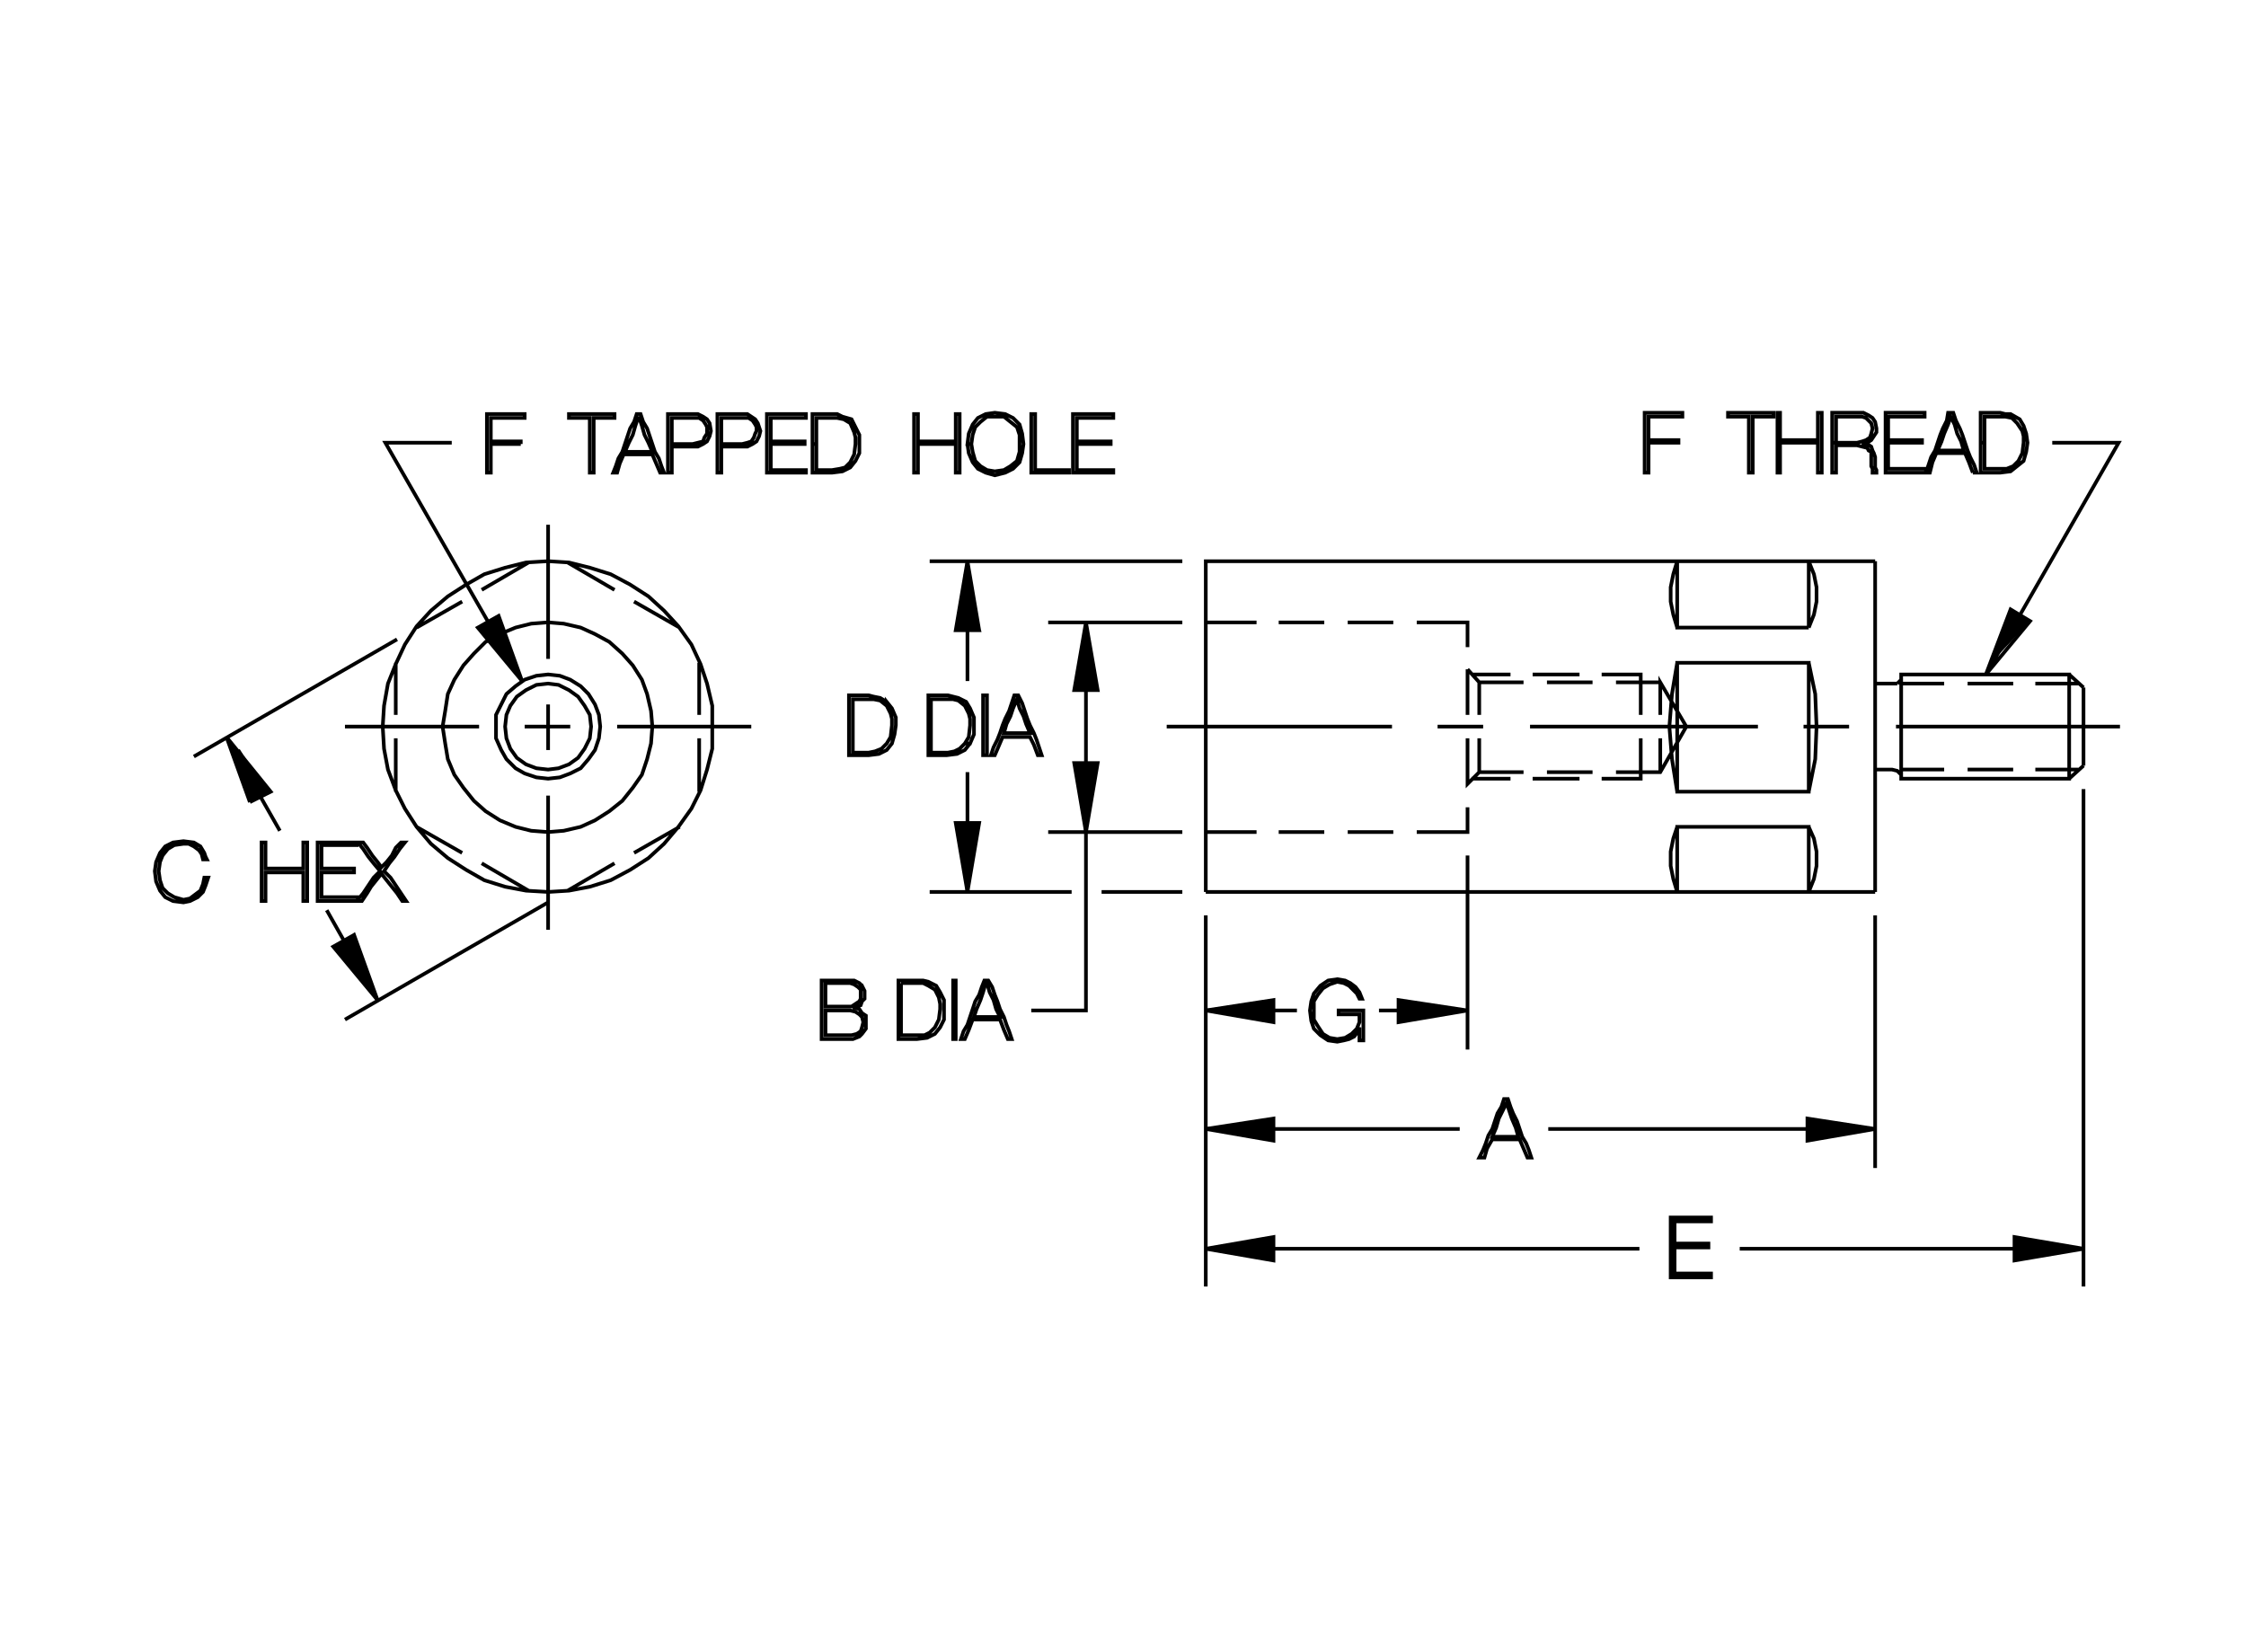 <?xml version="1.0" encoding="utf-8"?>
<!-- Generator: Adobe Illustrator 15.1.0, SVG Export Plug-In . SVG Version: 6.00 Build 0)  -->
<!DOCTYPE svg PUBLIC "-//W3C//DTD SVG 1.1//EN" "http://www.w3.org/Graphics/SVG/1.1/DTD/svg11.dtd">
<svg version="1.1" id="Layer_1" xmlns="http://www.w3.org/2000/svg" xmlns:xlink="http://www.w3.org/1999/xlink" x="0px" y="0px"
	 width="215.333px" height="158.4px" viewBox="0 0 215.333 158.4" enable-background="new 0 0 215.333 158.4" xml:space="preserve">
<g>
	<path fill="none" stroke="#000000" stroke-width="0.35" stroke-miterlimit="3.864" d="M141.821,74.037v-3.246 M140.698,70.791
		v4.37l1.123-1.124h4.246 M146.94,74.661h4.496 M152.684,74.037h-4.371 M144.819,74.661h-3.746 M140.698,77.408v2.373h-4.869
		 M133.581,79.781h-4.369 M126.963,79.781h-4.369 M120.471,79.781h-4.869 M115.602,59.679h4.869 M122.594,59.679h4.369
		 M129.211,59.679h4.369 M135.829,59.679h4.869v2.372 M140.698,64.173v4.37 M141.821,68.543v-3.121h4.246 M146.94,64.673h4.496
		 M152.684,65.422h-4.371 M144.819,64.673h-3.746 M140.698,64.173l1.123,1.249 M153.557,64.673h3.746v3.871 M159.176,68.543v-3.121
		l2.498,4.245l-2.498,4.37h-4.244 M153.557,74.661h3.746v-3.87 M159.176,70.791v3.246 M160.299,72.789l0.5,3.122 M160.799,79.281
		l-0.375,1.123l-0.25,1.249v1.373l0.25,1.249l0.375,1.248 M173.411,85.523l0.498-1.248l0.25-1.249v-1.373l-0.25-1.249l-0.498-1.123
		 M173.411,75.91l0.623-3.122l0.125-3.121l-0.125-3.122l-0.623-2.997 M173.411,60.178l0.498-1.249l0.25-1.249v-1.374l-0.25-1.249
		l-0.498-1.249 M160.799,53.811l-0.375,1.249l-0.25,1.249v1.374l0.25,1.249l0.375,1.249 M160.799,63.549l-0.5,2.997l-0.248,3.122
		l0.248,3.121 M154.932,65.422h4.244 M182.274,65.547h4.121 M188.643,65.547h4.369 M195.135,65.547h4.119 M199.754,65.921
		l-1.373-1.249 M198.381,74.661l1.373-1.249 M199.254,73.787h-4.119 M193.012,73.787h-4.369 M186.395,73.787h-4.121v0.5
		l-0.373-0.374l-0.5-0.125h-1.623 M182.274,74.287v0.375h16.107v-9.988h-16.107v9.988 M181.901,65.547l0.373-0.375v-0.5
		 M179.778,65.547h2.123 M173.411,63.549V75.91h-12.611V63.549H173.411L173.411,63.549z M173.411,60.178v-6.368 M179.778,53.811
		v31.713 M173.411,85.523v-6.242h-12.611v6.242 M168.54,69.667h-21.85 M142.196,69.667h-4.369 M133.456,69.667h-21.6
		 M115.602,85.523h64.176 M181.776,69.667h21.475 M199.754,65.921v7.491 M177.28,69.667h-4.369 M173.411,60.178h-12.611v-6.368
		 M179.778,53.811h-64.176v31.713 M65.16,79.281l-4.37,2.497 M58.917,82.777l-4.495,2.622 M54.048,79.656l1.623-0.375l1.374-0.625
		l1.374-0.874l1.249-0.999l0.999-1.249l0.874-1.249l0.5-1.498l0.375-1.498l0.125-1.623l-0.125-1.499l-0.375-1.623l-0.5-1.374
		l-0.874-1.374l-0.999-1.124l-1.249-1.124l-1.374-0.75l-1.374-0.624l-1.623-0.375l-1.498-0.125l-1.623,0.125l-1.499,0.375
		l-1.498,0.624l-1.374,0.75l-1.124,1.124l-0.999,1.124l-0.874,1.374l-0.625,1.374l-0.25,1.623l-0.25,1.499l0.25,1.623l0.25,1.498
		l0.625,1.498l0.874,1.249l0.999,1.249l1.124,0.999l1.374,0.874l1.498,0.625l1.499,0.375l1.623,0.125L54.048,79.656L54.048,79.656z
		 M53.673,74.537l0.999-0.375l0.999-0.5l0.75-0.874l0.624-0.874l0.375-1.124l0.125-1.124l-0.125-1.124l-0.375-0.999l-0.624-0.999
		l-0.75-0.75l-0.999-0.624l-0.999-0.375l-1.124-0.125l-1.124,0.125l-1.124,0.375l-0.874,0.624l-0.874,0.75l-0.499,0.999l-0.5,0.999
		v1.124v1.124l0.5,1.124l0.499,0.874l0.874,0.874l0.874,0.5l1.124,0.375l1.124,0.125L53.673,74.537L53.673,74.537z M53.548,73.663
		l0.999-0.375l0.874-0.625l0.625-0.874l0.5-0.999l0.125-1.124l-0.125-1.124l-0.5-0.874l-0.625-0.874l-0.874-0.625l-0.999-0.499
		l-0.999-0.125l-1.124,0.125l-0.999,0.499l-0.874,0.625l-0.624,0.874l-0.375,0.874l-0.125,1.124l0.125,1.124l0.375,0.999
		l0.624,0.874l0.874,0.625l0.999,0.375l1.124,0.125L53.548,73.663L53.548,73.663z M52.55,71.915v-4.37 M54.672,69.667h-4.37
		 M45.933,69.667h-12.86 M36.693,69.667l0.125,2.122l0.375,1.998l0.75,1.998l0.874,1.748l1.124,1.748l1.373,1.623l1.623,1.373
		l1.749,1.124l1.748,0.999l1.998,0.624l1.998,0.375l2.123,0.124l1.998-0.124l1.998-0.375l1.998-0.624l1.873-0.999l1.748-1.124
		l1.499-1.373l1.373-1.623l1.249-1.748l0.874-1.748l0.625-1.998l0.5-1.998v-2.122v-1.998l-0.5-2.123l-0.625-1.873l-0.874-1.873
		l-1.249-1.748l-1.373-1.498l-1.499-1.374l-1.748-1.124l-1.873-0.999l-1.998-0.625l-1.998-0.499l-1.998-0.125l-2.123,0.125
		l-1.998,0.499l-1.998,0.625l-1.748,0.999l-1.749,1.124l-1.623,1.374l-1.373,1.498l-1.124,1.748l-0.874,1.873l-0.75,1.873
		l-0.375,2.123L36.693,69.667L36.693,69.667z M37.942,68.543v-4.994 M39.939,60.178l4.37-2.497 M46.182,56.557l4.495-2.622
		 M54.422,53.936l4.495,2.622 M60.79,57.681l4.37,2.497 M67.033,63.549v4.994 M67.033,70.791v5.119 M59.167,69.667h12.86
		 M52.55,50.314v12.86 M52.55,76.285v12.86 M50.677,85.399l-4.495-2.622 M44.309,81.778l-4.37-2.497 M37.942,70.791v5.119
		 M115.602,96.886h8.74 M125.59,96.886l0.125,0.999l0.25,0.749l0.623,0.624l0.75,0.5l0.873,0.124l0.625-0.124l0.5-0.125l0.498-0.25
		l0.375-0.499l0.125-0.375v0.624v0.625h0.375v-0.75v-0.749v-0.624v-0.749h-0.625h-0.623h-0.5h-0.625v0.374h0.5h0.5h0.498h0.5v0.75
		l-0.25,0.624l-0.498,0.499l-0.625,0.375l-0.75,0.125l-0.748-0.125l-0.625-0.375l-0.498-0.749l-0.375-0.624v-0.874v-0.874
		l0.375-0.624l0.498-0.624l0.625-0.375l0.748-0.25l0.625,0.125l0.5,0.25l0.373,0.374l0.375,0.375l0.25,0.499h0.25l-0.25-0.624
		l-0.375-0.499l-0.498-0.375l-0.5-0.25l-0.75-0.125l-0.873,0.125l-0.75,0.5l-0.623,0.749l-0.25,0.749L125.59,96.886L125.59,96.886z
		 M116.851,96.761h5.244"/>
	<polygon fill-rule="evenodd" clip-rule="evenodd" stroke="#000000" stroke-width="0.35" stroke-miterlimit="3.864" points="
		122.094,95.887 122.094,98.01 115.602,96.886 122.094,95.887 	"/>
	<polygon fill-rule="evenodd" clip-rule="evenodd" stroke="#000000" stroke-width="0.35" stroke-miterlimit="3.864" points="
		122.094,107.249 122.094,109.371 115.602,108.247 122.094,107.249 	"/>
	<path fill="none" stroke="#000000" stroke-width="0.35" stroke-miterlimit="3.864" d="M115.602,108.247h24.346 M143.071,108.247
		l-0.375,0.625l-0.25,0.749l-0.25,0.624l-0.375,0.749h0.5l0.25-0.874l0.5-0.874h0.623h0.75h0.623h0.625l0.375,0.874l0.375,0.874
		h0.373l-0.248-0.749l-0.25-0.624l-0.375-0.624l-0.25-0.75l-0.25-0.749l-0.375-0.749l-0.248-0.624l-0.25-0.749h-0.375l-0.25,0.749
		l-0.375,0.624l-0.25,0.749L143.071,108.247l0.373-0.124l0.25-0.874l0.375-0.749l0.375-0.75l0.25,0.75l0.248,0.749l0.375,0.874
		l0.25,0.874h-0.625h-0.498h-0.75h-0.623l0.373-0.874"/>
	<polyline fill-rule="evenodd" clip-rule="evenodd" stroke="#000000" stroke-width="0.35" stroke-miterlimit="3.864" points="
		148.438,108.247 179.778,108.247 173.286,107.249 173.286,109.371 179.778,108.247 179.403,108.247 173.286,108.247 	"/>
	<path fill="none" stroke="#000000" stroke-width="0.35" stroke-miterlimit="3.864" d="M179.778,111.993V87.771 M199.754,75.66
		v47.695 M199.754,119.734h-32.961"/>
	<polygon fill-rule="evenodd" clip-rule="evenodd" stroke="#000000" stroke-width="0.35" stroke-miterlimit="3.864" points="
		163.795,119.609 163.795,119.234 162.922,119.234 162.172,119.234 161.424,119.234 160.549,119.234 160.549,118.735 
		160.549,118.236 160.549,117.611 160.549,117.112 161.424,117.112 162.297,117.112 163.172,117.112 164.045,117.112 
		164.045,116.737 163.047,116.737 162.047,116.737 161.174,116.737 160.174,116.737 160.174,117.487 160.174,118.111 
		160.174,118.86 160.174,119.609 160.174,120.358 160.174,120.982 160.174,121.732 160.174,122.481 161.174,122.481 
		162.047,122.481 163.047,122.481 164.045,122.481 164.045,122.106 163.172,122.106 162.297,122.106 161.424,122.106 
		160.549,122.106 160.549,121.482 160.549,120.858 160.549,120.233 160.549,119.609 161.424,119.609 162.172,119.609 
		162.922,119.609 163.795,119.609 	"/>
	<polyline fill-rule="evenodd" clip-rule="evenodd" stroke="#000000" stroke-width="0.35" stroke-miterlimit="3.864" points="
		157.178,119.734 115.602,119.734 122.094,119.734 122.094,119.734 115.602,119.734 122.094,118.61 122.094,120.858 
		115.602,119.734 	"/>
	<path fill="none" stroke="#000000" stroke-width="0.35" stroke-miterlimit="3.864" d="M115.602,123.355V87.771 M113.354,79.781
		h-12.86"/>
	<polyline fill-rule="evenodd" clip-rule="evenodd" stroke="#000000" stroke-width="0.35" stroke-miterlimit="3.864" points="
		104.115,79.781 102.991,73.163 105.239,73.163 104.115,79.781 104.115,79.281 104.115,73.163 	"/>
	<path fill="none" stroke="#000000" stroke-width="0.35" stroke-miterlimit="3.864" d="M104.739,66.171h-0.624v-6.118v-0.375
		l-1.124,6.492h2.248l-1.124-6.492v37.207h-5.244 M87.135,94.264h-0.749H87.135h0.749h0.625l0.5,0.25l0.624,0.374l0.375,0.749
		l0.125,0.625v0.499l-0.125,0.999l-0.375,0.749l-0.5,0.499l-0.5,0.25h-0.749h-0.749h-0.749v-0.499v-0.625v-0.749v-0.624v-0.624
		v-0.624v-0.625v-0.624 M82.64,94.514l-0.25-0.25l-0.499-0.25h-0.75h-0.624h-0.5h-0.625H78.77v0.625v0.749v0.624v0.749v0.749v0.749
		v0.625v0.749h0.624h0.625h0.5h0.624h0.624l0.625-0.25l0.25-0.25l0.375-0.499V98.01v-0.625l-0.375-0.249l-0.25-0.375l-0.375-0.125
		h-0.125h-0.125l0.375-0.125l0.375-0.124l0.125-0.375l0.25-0.25v-0.374v-0.375L82.64,94.514l-0.375,0.125l0.25,0.249v0.5v0.374
		l-0.125,0.25l-0.375,0.25l-0.375,0.249h-0.5h-0.999h-0.999v-0.499v-0.624v-0.5v-0.624h0.999h0.999h0.375l0.375,0.125l0.374,0.25
		 M82.016,97.011l0.375,0.249l0.25,0.25l0.125,0.5l-0.125,0.499l-0.125,0.375l-0.375,0.249l-0.5,0.125h-0.5h-0.999h-0.999v-0.499
		v-0.625v-0.749v-0.499h0.999h0.999h0.375L82.016,97.011L82.016,97.011z M86.136,96.761v0.749v0.749v0.625v0.749h0.874h0.874
		l0.999-0.125l0.749-0.375l0.5-0.624l0.375-0.749v-0.999v-0.874l-0.375-0.749l-0.375-0.624l-0.749-0.375l-0.5-0.125h-0.625H87.01
		h-0.874v0.625v0.749v0.624V96.761L86.136,96.761z M91.38,96.761v0.749v0.749v0.625v0.749h0.25v-0.749v-0.625V97.51v-0.749v-0.749
		v-0.624v-0.749v-0.625h-0.25v0.625v0.749v0.624V96.761L91.38,96.761z M93.252,96.761l-0.25,0.749l-0.25,0.749l-0.375,0.625
		l-0.25,0.749h0.375l0.375-0.874l0.375-0.999h0.625h0.624h0.75h0.624l0.375,0.999l0.374,0.874h0.375l-0.25-0.749l-0.25-0.625
		l-0.25-0.749l-0.375-0.749l-0.25-0.749l-0.25-0.624l-0.25-0.749l-0.375-0.625h-0.375l-0.25,0.625l-0.25,0.749l-0.375,0.624
		L93.252,96.761h0.375l0.375-0.874l0.25-0.749l0.25-0.874h0.125l0.25,0.874l0.375,0.749l0.25,0.874l0.375,0.749H95.25h-0.75h-0.499
		h-0.625l0.25-0.749"/>
	<polygon fill-rule="evenodd" clip-rule="evenodd" stroke="#000000" stroke-width="0.35" stroke-miterlimit="3.864" points="
		92.753,85.523 91.629,78.906 93.877,78.906 92.753,85.523 	"/>
	<path fill="none" stroke="#000000" stroke-width="0.35" stroke-miterlimit="3.864" d="M92.503,71.291l-0.499,0.499l-0.5,0.25
		l-0.625,0.125h-0.874h-0.749v-0.749v-0.624v-0.5v-0.749v-0.625v-0.624v-0.625v-0.624h0.749h0.749h0.625l0.499,0.125l0.625,0.5
		l0.375,0.749l0.125,0.5v0.625l-0.125,1.124L92.503,71.291h0.5l0.375-0.875v-0.874v-0.75l-0.375-0.874l-0.375-0.624l-0.75-0.375
		l-0.499-0.125l-0.5-0.125h-0.999h-0.874v0.75v0.749v0.749v0.625v0.749v0.624v0.75v0.749h0.874h0.874l0.999-0.125l0.749-0.375
		l0.5-0.624 M94.251,70.916v0.75v0.749h0.375v-0.749v-0.75v-0.624v-0.749v-0.625v-0.749V67.42v-0.75h-0.375v0.75v0.749v0.749v0.625
		v0.749V70.916L94.251,70.916z M95.625,70.916l-0.375,0.75L95,72.414h0.375l0.375-0.874l0.374-0.874h0.625h0.749h0.625h0.624
		l0.375,0.749l0.375,0.999h0.375l-0.25-0.749l-0.25-0.75l-0.25-0.624l-0.375-0.749l-0.25-0.625l-0.25-0.749l-0.25-0.749l-0.375-0.75
		h-0.375l-0.25,0.75l-0.25,0.749l-0.375,0.749l-0.25,0.625l-0.25,0.749L95.625,70.916L95.625,70.916z M96.25,70.292l0.25-0.874
		l0.375-0.749l0.25-0.75l0.375-0.874l0.25,0.874l0.375,0.75l0.25,0.749l0.375,0.874h-0.624h-0.625h-0.624H96.25L96.25,70.292z
		 M92.753,74.037v11.486 M89.132,85.523h13.609 M105.613,85.523h7.741 M113.354,59.679h-12.86"/>
	<polyline fill-rule="evenodd" clip-rule="evenodd" stroke="#000000" stroke-width="0.35" stroke-miterlimit="3.864" points="
		93.877,60.428 92.753,53.811 91.629,60.428 93.877,60.428 93.252,60.428 93.877,60.428 92.503,55.059 	"/>
	<path fill="none" stroke="#000000" stroke-width="0.35" stroke-miterlimit="3.864" d="M92.753,53.811v11.487 M89.132,53.811
		h24.222 M104.739,63.674v2.497 M85.012,67.295l-0.625-0.375l-0.624-0.125l-0.5-0.125H82.39h-0.999v0.75v0.749v0.749v0.625v0.749
		v0.624v0.75v0.749h0.999h0.874l0.999-0.125l0.749-0.375l0.5-0.624l0.25-0.875l0.125-0.874v-0.75l-0.375-0.874L85.012,67.295v0.375
		l0.375,0.749l0.125,0.5v0.625l-0.125,1.124l-0.375,0.625l-0.5,0.499l-0.624,0.25l-0.625,0.125h-0.749h-0.75v-0.749v-0.624v-0.5
		v-0.749v-0.625v-0.624v-0.625v-0.624h0.75h0.624h0.625l0.624,0.125l0.625,0.5 M50.053,65.297l-4.245-5.119l1.998-1.124
		L50.053,65.297l-13.11-22.849h6.368 M38.066,61.302L18.589,72.539 M23.458,72.914l-0.625-0.999 M23.458,72.914v2.622"/>
	<polyline fill-rule="evenodd" clip-rule="evenodd" stroke="#000000" stroke-width="0.35" stroke-miterlimit="3.864" points="
		23.958,76.909 21.71,70.666 25.956,75.91 23.958,76.909 24.208,76.784 24.957,76.409 	"/>
	<path fill="none" stroke="#000000" stroke-width="0.35" stroke-miterlimit="3.864" d="M26.83,79.656l-5.119-8.99 M19.213,81.154
		l-0.625-0.375l-0.999-0.125l-0.999,0.125l-0.749,0.375l-0.5,0.624l-0.375,0.874l-0.125,0.874l0.125,0.999l0.375,0.874l0.5,0.624
		l0.749,0.374l0.999,0.125l0.624-0.125l0.75-0.374l0.499-0.5l0.25-0.624l0.25-0.749h-0.375l-0.125,0.624l-0.25,0.625l-0.5,0.374
		l-0.5,0.375l-0.624,0.125l-0.874-0.25l-0.625-0.375l-0.5-0.499l-0.25-0.749l-0.125-0.874l0.125-0.874l0.25-0.624l0.5-0.625
		l0.625-0.374l0.874-0.125h0.5l0.499,0.25l0.5,0.374l0.25,0.375l0.125,0.499h0.375l-0.125-0.25l-0.125-0.374L19.213,81.154
		L19.213,81.154z M25.082,81.403v0.749v0.625v0.749v0.749v0.749v0.624v0.749h0.375v-0.749v-0.624v-0.749v-0.624h0.874h0.874h0.999
		h0.874v0.624v0.749v0.624v0.749h0.375v-0.749v-0.624v-0.749v-0.749v-0.749v-0.625v-0.749v-0.624h-0.375v0.499v0.75v0.624v0.624
		h-0.874h-0.999H26.33h-0.874v-0.624v-0.624v-0.75v-0.499h-0.375V81.403L25.082,81.403z M30.45,81.403v0.749v0.625v0.749v0.749
		v0.749v0.624v0.749h0.999h0.874h0.999h0.999v-0.374h-0.874h-0.999h-0.874h-0.75v-0.5v-0.624V84.15v-0.499h0.75h0.874h0.749h0.749
		v-0.375h-0.749h-0.749h-0.874h-0.75v-0.499v-0.625v-0.499v-0.624h0.75h0.874h0.874h0.874v-0.25h-0.874h-0.999h-0.999H30.45V81.403
		L30.45,81.403z M34.82,81.403l0.5,0.749l0.5,0.625l0.624,0.749l-0.624,0.624l-0.5,0.749l-0.5,0.749l-0.625,0.749h0.5l0.5-0.749
		l0.375-0.624l0.5-0.624l0.5-0.625l0.499,0.625l0.5,0.624l0.5,0.624l0.5,0.749h0.375l-0.5-0.749l-0.499-0.749l-0.5-0.749
		l-0.625-0.624l0.5-0.749l0.5-0.625l0.5-0.749l0.499-0.624h-0.375l-0.499,0.499l-0.375,0.75l-0.5,0.624l-0.499,0.499l-0.375-0.499
		l-0.5-0.624l-0.5-0.75l-0.375-0.499h-0.5L34.82,81.403L34.82,81.403z"/>
	<polyline fill-rule="evenodd" clip-rule="evenodd" stroke="#000000" stroke-width="0.35" stroke-miterlimit="3.864" points="
		33.946,89.644 31.949,90.768 36.194,95.887 33.946,89.644 33.572,89.894 32.822,90.269 	"/>
	<path fill="none" stroke="#000000" stroke-width="0.35" stroke-miterlimit="3.864" d="M33.072,97.76L52.55,86.522 M56.545,45.32
		h0.375v-0.625v-0.624v-0.749v-0.625v-0.624v-0.75v-0.624v-0.625h0.999h0.999v-0.375h-0.5h-0.5h-0.625h-0.499H56.17h-0.5h-0.499
		h-0.625v0.375h0.999h0.999v0.625v0.624v0.75v0.624v0.625v0.749v0.624V45.32L56.545,45.32z M58.792,45.32h0.375l0.25-0.874
		l0.375-0.874h0.749h0.624h0.75h0.624l0.375,0.874l0.375,0.874h0.375l-0.25-0.625l-0.25-0.749l-0.374-0.624l-0.25-0.749l-0.25-0.75
		l-0.25-0.749l-0.375-0.624l-0.25-0.75H61.04l-0.25,0.75l-0.375,0.624l-0.25,0.749l-0.25,0.75l-0.25,0.749l-0.375,0.624l-0.25,0.749
		L58.792,45.32L58.792,45.32z M59.916,43.323l0.375-0.874l0.375-0.75l0.25-0.874l0.25-0.749h0.125l0.25,0.749l0.25,0.874l0.375,0.75
		l0.375,0.874h-0.749h-0.625h-0.499H59.916L59.916,43.323z M64.411,43.447v-0.624h0.999h0.999h0.5l0.499-0.25l0.375-0.25l0.25-0.5
		l0.125-0.5l-0.125-0.749l-0.25-0.375l-0.375-0.25l-0.499-0.25h-0.375h-0.625h-0.624h-0.625h-0.624v0.75v0.624v0.749v0.75v0.749
		v0.624v0.749v0.625h0.375v-0.5v-0.624V43.447L64.411,43.447z M64.411,42.574v-0.625v-0.625v-0.749v-0.5h0.5h0.499h0.5h0.5h0.625
		l0.374,0.25l0.25,0.375l0.125,0.25v0.374v0.25l-0.25,0.375l-0.125,0.375l-0.499,0.125l-0.5,0.125H65.41H64.411L64.411,42.574z
		 M69.156,42.574v-0.625v-0.625v-0.749v-0.5h0.499h0.5h0.5h0.5h0.624l0.375,0.25l0.25,0.375l0.125,0.25v0.374l-0.125,0.25
		l-0.125,0.375l-0.25,0.375l-0.375,0.125l-0.499,0.125h-0.999H69.156v0.25h0.999h0.874h0.624l0.5-0.25l0.375-0.25l0.25-0.5
		l0.125-0.5l-0.25-0.749l-0.25-0.375l-0.375-0.25l-0.375-0.25h-0.499h-0.5h-0.749h-0.5h-0.625v0.75v0.624v0.749v0.75v0.749v0.624
		v0.749v0.625h0.375v-0.5v-0.624v-0.75v-0.624 M73.525,42.574v0.749v0.624v0.749v0.625h0.874h0.999h0.999h0.874v-0.25h-0.874h-0.874
		h-0.749H73.9v-0.624v-0.624v-0.625v-0.624h0.75h0.749h0.874h0.874v-0.25h-0.874h-0.874h-0.749H73.9v-0.625v-0.624v-0.5v-0.5h0.874
		h0.749h0.874h0.874v-0.375h-0.874h-0.999h-0.999h-0.874v0.75v0.624v0.749V42.574L73.525,42.574z M78.27,42.574v-0.625v-0.625
		v-0.749v-0.5h0.749h0.749h0.5l0.625,0.125l0.624,0.375l0.375,0.874l0.125,0.5v0.625l-0.125,0.999l-0.375,0.749l-0.499,0.5
		l-0.5,0.125l-0.75,0.125h-0.749H78.27v-0.624v-0.624v-0.625V42.574h-0.375v0.749v0.624v0.749v0.625h0.999h0.874l0.999-0.125
		l0.749-0.375l0.5-0.624l0.375-0.75v-0.874v-0.875l-0.375-0.749l-0.375-0.75l-0.874-0.25l-0.5-0.25h-0.5h-0.874h-0.999v0.75v0.624
		v0.749v0.75 M87.634,42.574v0.749v0.624v0.749v0.625h0.375v-0.625v-0.749v-0.624v-0.749h0.999h0.749h0.999h0.874v0.749v0.624v0.749
		v0.625h0.375v-0.625v-0.749v-0.624v-0.749v-0.75v-0.749v-0.624v-0.75h-0.375v0.625v0.625v0.624v0.749h-0.874h-0.999h-0.749h-0.999
		v-0.749v-0.624v-0.625v-0.625h-0.375v0.75v0.624v0.749V42.574L87.634,42.574z M92.753,42.574l0.125,0.874l0.375,0.874l0.5,0.625
		l0.749,0.375l0.875,0.25l0.999-0.25l0.749-0.375l0.625-0.625l0.25-0.874l0.125-0.874l-0.125-0.999l-0.25-0.874l-0.625-0.625
		l-0.749-0.375l-0.999-0.125l-0.875,0.125l-0.749,0.375l-0.5,0.625l-0.375,0.874L92.753,42.574h0.375l0.125-0.875l0.25-0.749
		l0.5-0.5l0.624-0.5h0.75h0.874l0.624,0.5l0.624,0.5l0.25,0.749v0.875v0.749l-0.25,0.874l-0.624,0.499L96.25,45.07l-0.874,0.125
		l-0.75-0.125l-0.624-0.375l-0.5-0.499l-0.25-0.874l-0.125-0.749 M98.871,42.574v0.749v0.624v0.749v0.625h0.999h0.749h0.999h0.874
		v-0.25h-0.75h-0.874h-0.749h-0.874v-0.624v-0.624v-0.75v-0.624v-0.625v-0.749v-0.624v-0.75h-0.375v0.75v0.624v0.749V42.574
		L98.871,42.574z M102.867,42.574v0.749v0.624v0.749v0.625h0.999h0.999h0.874h0.999v-0.25h-0.874h-0.874h-0.874h-0.874v-0.624
		v-0.624v-0.625v-0.624h0.874h0.749h0.874h0.749v-0.25h-0.749h-0.874h-0.749h-0.874v-0.625v-0.624v-0.5v-0.5h0.874h0.874h0.874
		h0.874v-0.375h-0.999h-0.999h-0.874h-0.999v0.75v0.624v0.749V42.574L102.867,42.574z M49.928,42.574v-0.25h-0.749H48.43h-0.625
		h-0.749v-0.625v-0.624v-0.5v-0.5h0.749h0.874h0.749h0.874v-0.375h-0.874H48.43h-0.874h-0.874v0.75v0.624v0.749v0.75v0.749v0.624
		v0.749v0.625h0.375v-0.625v-0.749v-0.624v-0.749h0.749h0.625h0.749H49.928L49.928,42.574z M157.678,42.449v0.749v0.625v0.749v0.749
		h0.375v-0.749v-0.749v-0.625v-0.749h0.748h0.75h0.623h0.75v-0.25h-0.75h-0.623h-0.75h-0.748v-0.624v-0.5v-0.624v-0.5h0.748h0.875
		h0.873h0.75v-0.375h-0.875h-0.873h-0.875h-0.998v0.749v0.749v0.624V42.449L157.678,42.449z M167.667,42.574v0.749v0.624v0.625
		v0.749h0.375v-0.625v-0.749v-0.624v-0.749v-0.625v-0.625v-0.749v-0.624h0.998h1v-0.375h-0.625h-0.5h-0.623h-0.5h-0.5h-0.623h-0.5
		h-0.5v0.375h1h0.998v0.624v0.749v0.625V42.574L167.667,42.574z M170.413,42.449v0.749v0.625v0.749v0.749h0.25v-0.749v-0.749v-0.625
		v-0.749h1h0.873h0.875h0.873v0.749v0.625v0.749v0.749h0.375v-0.749v-0.749v-0.625v-0.749v-0.75v-0.624v-0.749v-0.749h-0.375v0.624
		v0.75v0.624v0.624h-0.873h-0.875h-0.873h-1v-0.624v-0.624v-0.75v-0.624h-0.25v0.749v0.749v0.624V42.449L170.413,42.449z
		 M175.657,42.449v0.749v0.625v0.749v0.749h0.375v-0.625v-0.749v-0.624v-0.625h0.998h1l0.5,0.125l0.498,0.125l0.125,0.25l0.25,0.125
		v0.375v0.25v0.375v0.375l0.125,0.25v0.375h0.375v-0.25l-0.125-0.25v-0.375v-0.25v-0.375l-0.125-0.375l-0.125-0.25l-0.125-0.375
		l-0.375-0.25h-0.373v-0.125h0.373l0.375-0.25l0.25-0.375l0.25-0.375v-0.375l-0.125-0.624l-0.25-0.375l-0.375-0.25l-0.498-0.25
		h-0.625h-0.5h-0.623h-0.625h-0.625v0.749v0.749v0.624V42.449h0.375v-0.625v-0.749v-0.5v-0.624h0.998h1h0.5l0.373,0.125l0.25,0.25
		l0.25,0.25l0.125,0.5l-0.125,0.5l-0.125,0.375l-0.375,0.25l-0.373,0.125l-0.5,0.125h-1h-0.998 M180.776,42.449v0.749v0.625v0.749
		v0.749h0.875h0.998h1h0.998v-0.375h-0.873h-1h-0.873h-0.875v-0.625v-0.624v-0.5v-0.749h0.875h0.873h0.75h0.748v-0.25h-0.748h-0.75
		h-0.873h-0.875v-0.624v-0.5v-0.624v-0.5h0.875h0.873h0.875h0.873v-0.375h-0.873h-1h-0.998h-0.875v0.749v0.749v0.624V42.449
		L180.776,42.449z M185.77,42.449l-0.25,0.749l-0.373,0.625l-0.25,0.749l-0.25,0.749h0.375l0.25-0.999l0.373-0.874h0.625h0.75h0.623
		h0.75l0.375,0.874l0.373,0.999 M189.141,45.32h0.375l-0.25-0.749l-0.375-0.749l-0.248-0.625l-0.25-0.749l-0.25-0.75l-0.25-0.624
		l-0.375-0.749l-0.25-0.749h-0.498l-0.125,0.749l-0.375,0.749l-0.25,0.624l-0.25,0.75l0.375-0.125l0.25-0.749l0.375-0.874
		l0.25-0.749l0.373,0.749l0.25,0.874l0.375,0.749l0.25,0.874h-0.625h-0.623h-0.625h-0.625l0.375-0.874 M189.891,42.449v0.749v0.625
		v0.749v0.749h0.998h0.875l0.998-0.125l0.625-0.5l0.623-0.499l0.25-0.874l0.125-0.874l-0.125-0.874l-0.25-0.75l-0.373-0.624
		l-0.875-0.5h-0.5l-0.498-0.125h-0.875h-0.998v0.749v0.749v0.624V42.449h0.375v-0.625V41.2v-0.625v-0.624h0.748h0.75h0.498
		l0.625,0.125l0.5,0.5l0.5,0.749l0.123,0.5v0.625l-0.123,0.999l-0.375,0.75l-0.5,0.499l-0.625,0.25h-0.623h-0.75h-0.748v-0.625
		v-0.624v-0.625v-0.624 M196.758,42.449h6.367l-12.734,22.224l4.244-5.119l-1.873-1.124l-2.371,6.243"/>
	<path fill="none" stroke="#000000" stroke-width="0.35" stroke-miterlimit="3.864" d="M140.698,82.028v18.604"/>
	<polyline fill-rule="evenodd" clip-rule="evenodd" stroke="#000000" stroke-width="0.35" stroke-miterlimit="3.864" points="
		140.698,96.886 134.081,95.887 134.081,98.01 140.698,96.886 132.208,96.886 	"/>
	
		<line fill="none" stroke="#000000" stroke-width="0.35" stroke-miterlimit="3.864" x1="134.081" y1="96.761" x2="139.325" y2="96.761"/>
	<polyline fill-rule="evenodd" clip-rule="evenodd" stroke="#000000" stroke-width="0.35" stroke-miterlimit="3.864" points="
		193.137,118.61 193.137,120.858 199.754,119.734 193.137,118.61 193.137,118.61 193.137,119.734 199.754,119.734 	"/>
	<path fill="none" stroke="#000000" stroke-width="0.35" stroke-miterlimit="3.864" d="M36.194,95.887l-4.87-8.615"/>
	<polygon points="45.808,60.178 47.805,59.054 49.719,64.631 45.808,60.178 	"/>
	<polygon points="102.991,66.171 105.239,66.171 104.115,60.053 102.991,66.171 	"/>
	<polygon points="192.762,58.43 194.635,59.554 190.594,63.867 192.762,58.43 	"/>
	<polygon points="193.245,119.975 193.137,118.61 198.702,119.436 193.245,119.975 	"/>
</g>
</svg>
